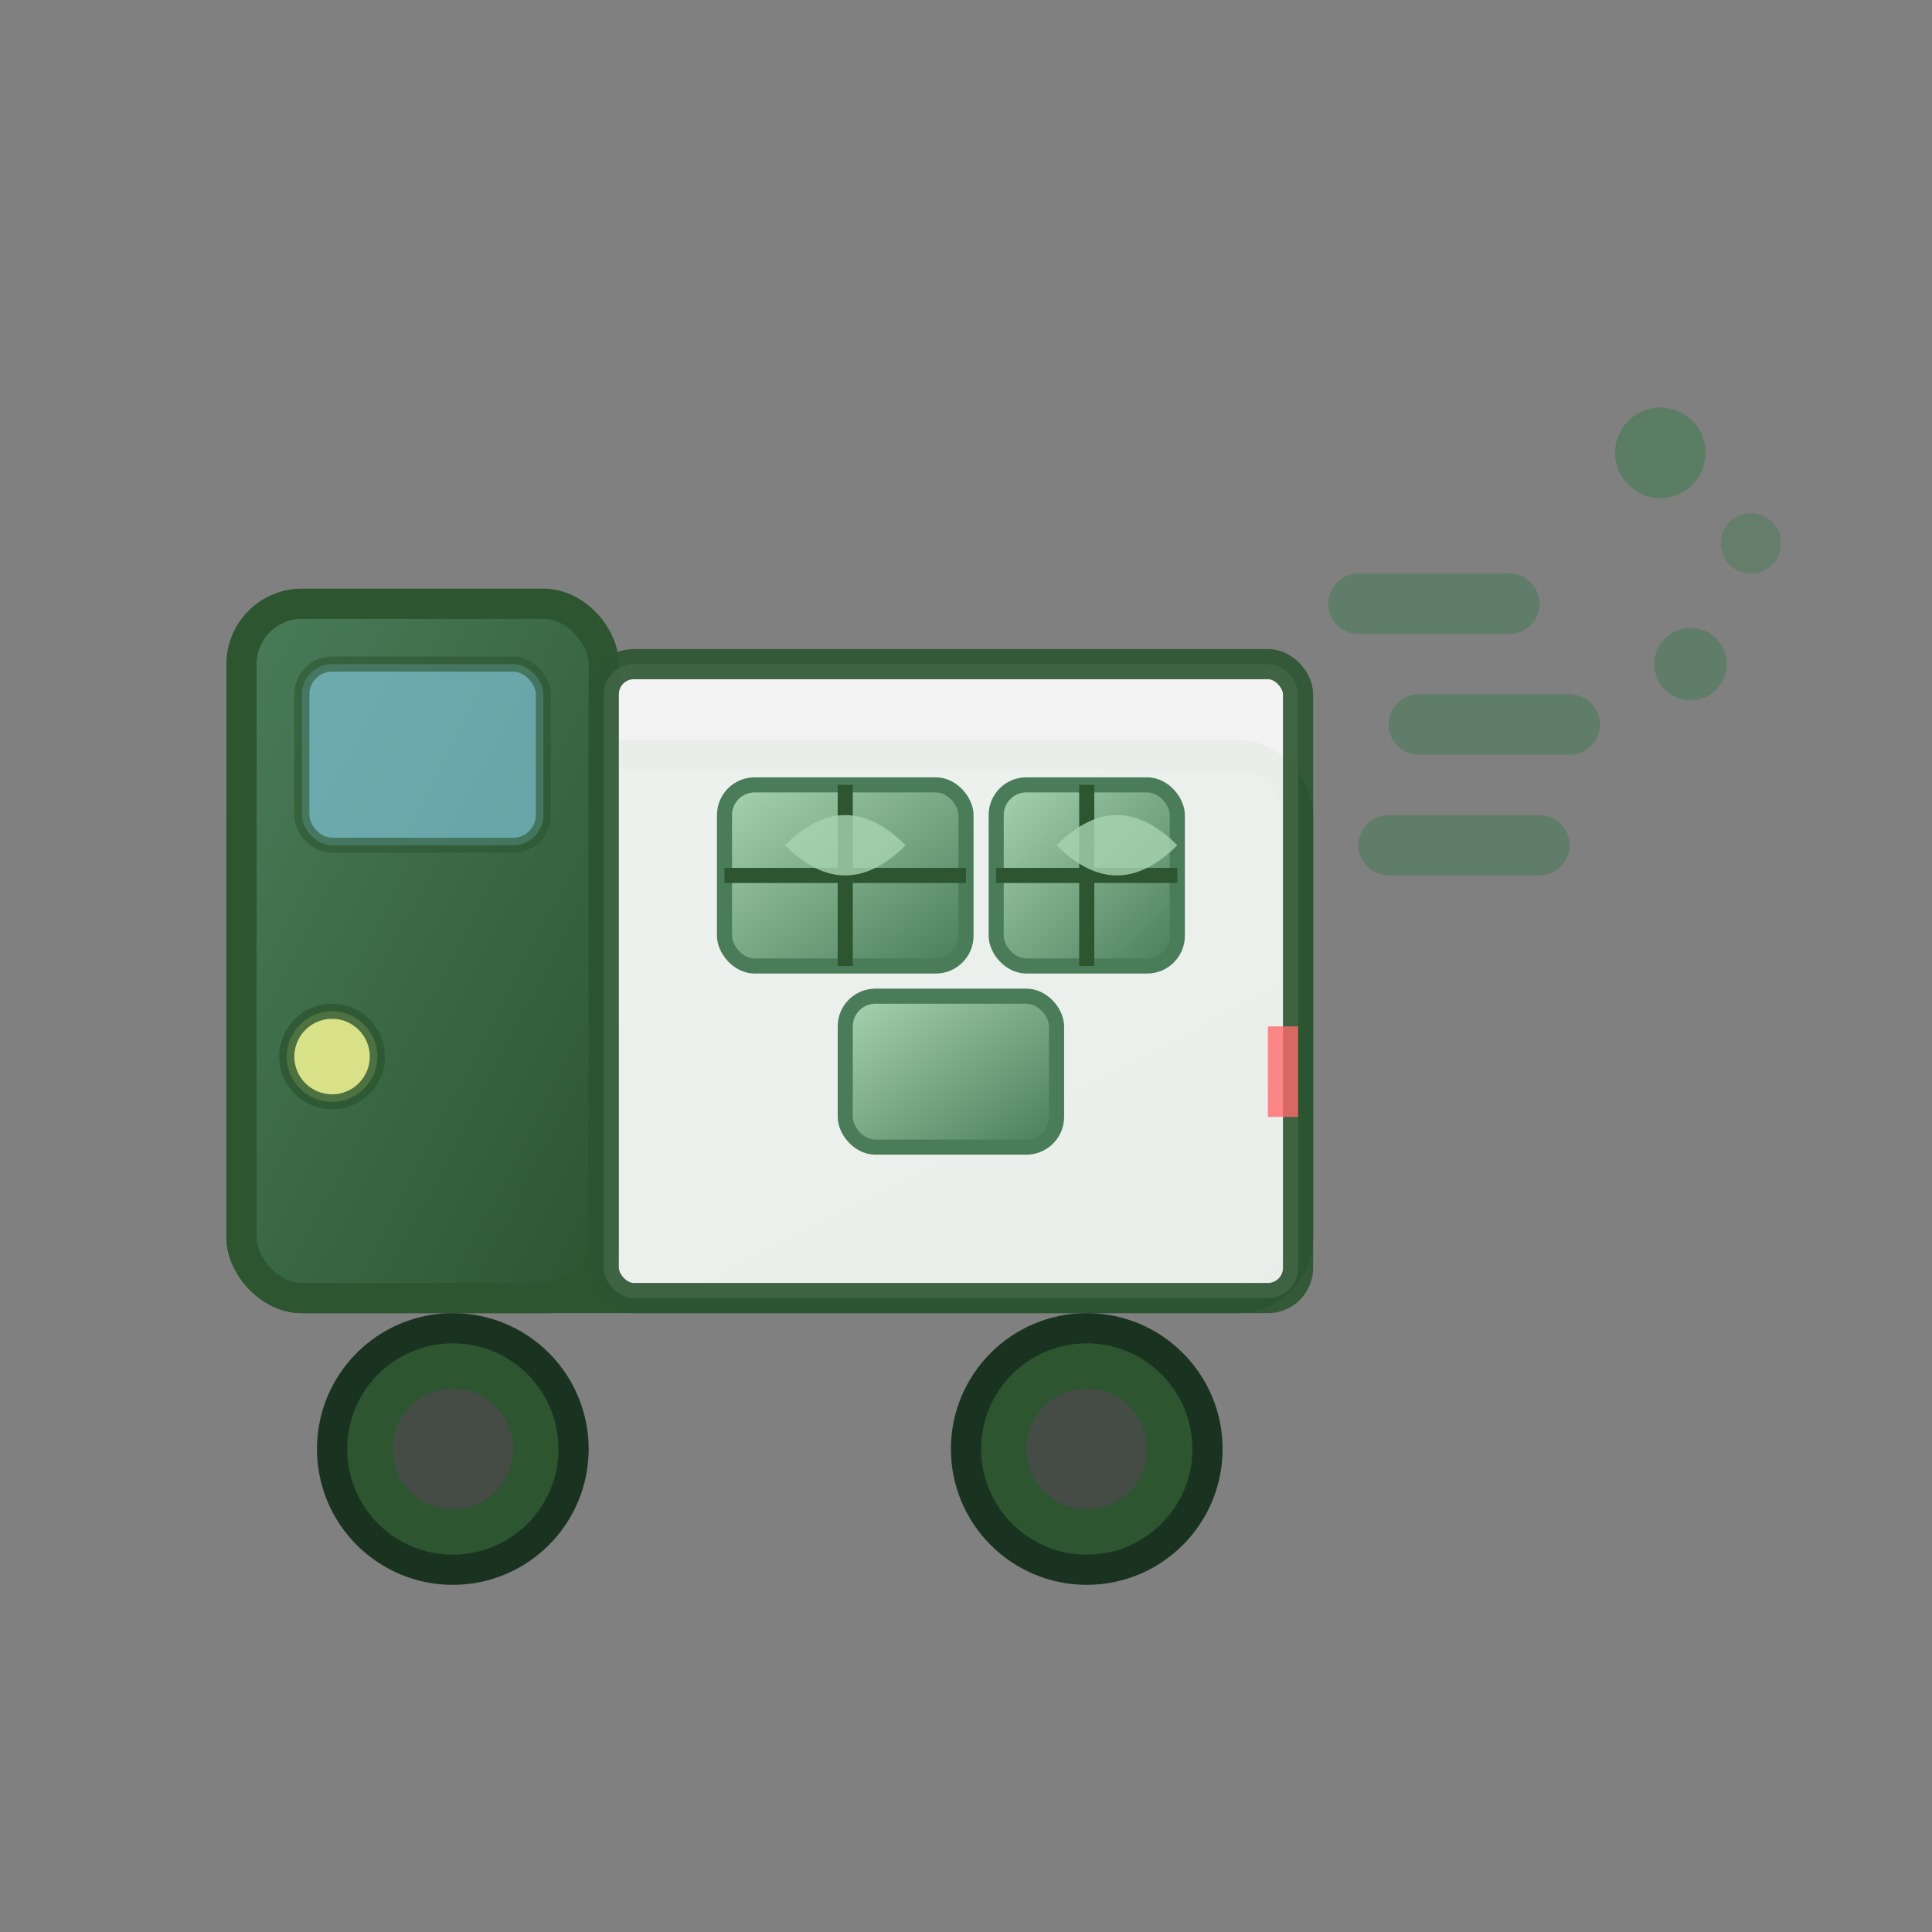 <svg xmlns="http://www.w3.org/2000/svg" viewBox="0 0 64 64" width="64" height="64">
  <rect x="0" y="0" width="64" height="64" fill="#808080" stroke="none"/>
  <defs>
    <linearGradient id="truckGradient" x1="0%" y1="0%" x2="100%" y2="100%">
      <stop offset="0%" style="stop-color:#4a7c59;stop-opacity:1" />
      <stop offset="100%" style="stop-color:#2c5530;stop-opacity:1" />
    </linearGradient>
    <linearGradient id="packageGradient" x1="0%" y1="0%" x2="100%" y2="100%">
      <stop offset="0%" style="stop-color:#a8d4b0;stop-opacity:1" />
      <stop offset="100%" style="stop-color:#4a7c59;stop-opacity:1" />
    </linearGradient>
  </defs>
  
  <!-- Truck body -->
  <rect x="8" y="25" width="35" height="18" rx="2" fill="url(#truckGradient)" stroke="#2c5530" stroke-width="1"/>
  
  <!-- Truck cabin -->
  <rect x="8" y="20" width="12" height="23" rx="2" fill="url(#truckGradient)" stroke="#2c5530" stroke-width="1"/>
  
  <!-- Truck cargo area -->
  <rect x="20" y="22" width="23" height="21" rx="1" fill="#ffffff" stroke="#2c5530" stroke-width="1" opacity="0.9"/>
  
  <!-- Package in cargo -->
  <rect x="24" y="26" width="8" height="6" rx="1" fill="url(#packageGradient)" stroke="#4a7c59" stroke-width="0.5"/>
  <rect x="33" y="26" width="6" height="6" rx="1" fill="url(#packageGradient)" stroke="#4a7c59" stroke-width="0.5"/>
  <rect x="28" y="33" width="7" height="5" rx="1" fill="url(#packageGradient)" stroke="#4a7c59" stroke-width="0.5"/>
  
  <!-- Package tape/straps -->
  <line x1="24" y1="29" x2="32" y2="29" stroke="#2c5530" stroke-width="0.5"/>
  <line x1="28" y1="26" x2="28" y2="32" stroke="#2c5530" stroke-width="0.5"/>
  <line x1="33" y1="29" x2="39" y2="29" stroke="#2c5530" stroke-width="0.5"/>
  <line x1="36" y1="26" x2="36" y2="32" stroke="#2c5530" stroke-width="0.5"/>
  
  <!-- Truck wheels -->
  <circle cx="15" cy="48" r="4" fill="#2c5530" stroke="#1a3320" stroke-width="1"/>
  <circle cx="15" cy="48" r="2" fill="#4a4a4a" opacity="0.8"/>
  <circle cx="36" cy="48" r="4" fill="#2c5530" stroke="#1a3320" stroke-width="1"/>
  <circle cx="36" cy="48" r="2" fill="#4a4a4a" opacity="0.8"/>
  
  <!-- Truck windshield -->
  <rect x="10" y="22" width="8" height="6" rx="1" fill="#87ceeb" opacity="0.6" stroke="#2c5530" stroke-width="0.5"/>
  
  <!-- Truck lights -->
  <circle cx="11" cy="35" r="1.5" fill="#ffff99" opacity="0.8" stroke="#2c5530" stroke-width="0.5"/>
  <rect x="42" y="34" width="1" height="3" fill="#ff6b6b" opacity="0.8"/>
  
  <!-- Movement lines (speed) -->
  <g opacity="0.6">
    <line x1="45" y1="20" x2="50" y2="20" stroke="#4a7c59" stroke-width="2" stroke-linecap="round"/>
    <line x1="47" y1="24" x2="52" y2="24" stroke="#4a7c59" stroke-width="2" stroke-linecap="round"/>
    <line x1="46" y1="28" x2="51" y2="28" stroke="#4a7c59" stroke-width="2" stroke-linecap="round"/>
  </g>
  
  <!-- Plant leaf on package (special delivery) -->
  <path d="M 26 28 Q 28 26 30 28 Q 28 30 26 28" fill="#a8d4b0" opacity="0.8"/>
  <path d="M 35 28 Q 37 26 39 28 Q 37 30 35 28" fill="#a8d4b0" opacity="0.8"/>
  
  <!-- Delivery route dots -->
  <circle cx="55" cy="15" r="1.5" fill="#4a7c59" opacity="0.7"/>
  <circle cx="58" cy="18" r="1" fill="#4a7c59" opacity="0.5"/>
  <circle cx="56" cy="22" r="1.2" fill="#4a7c59" opacity="0.6"/>
</svg>
